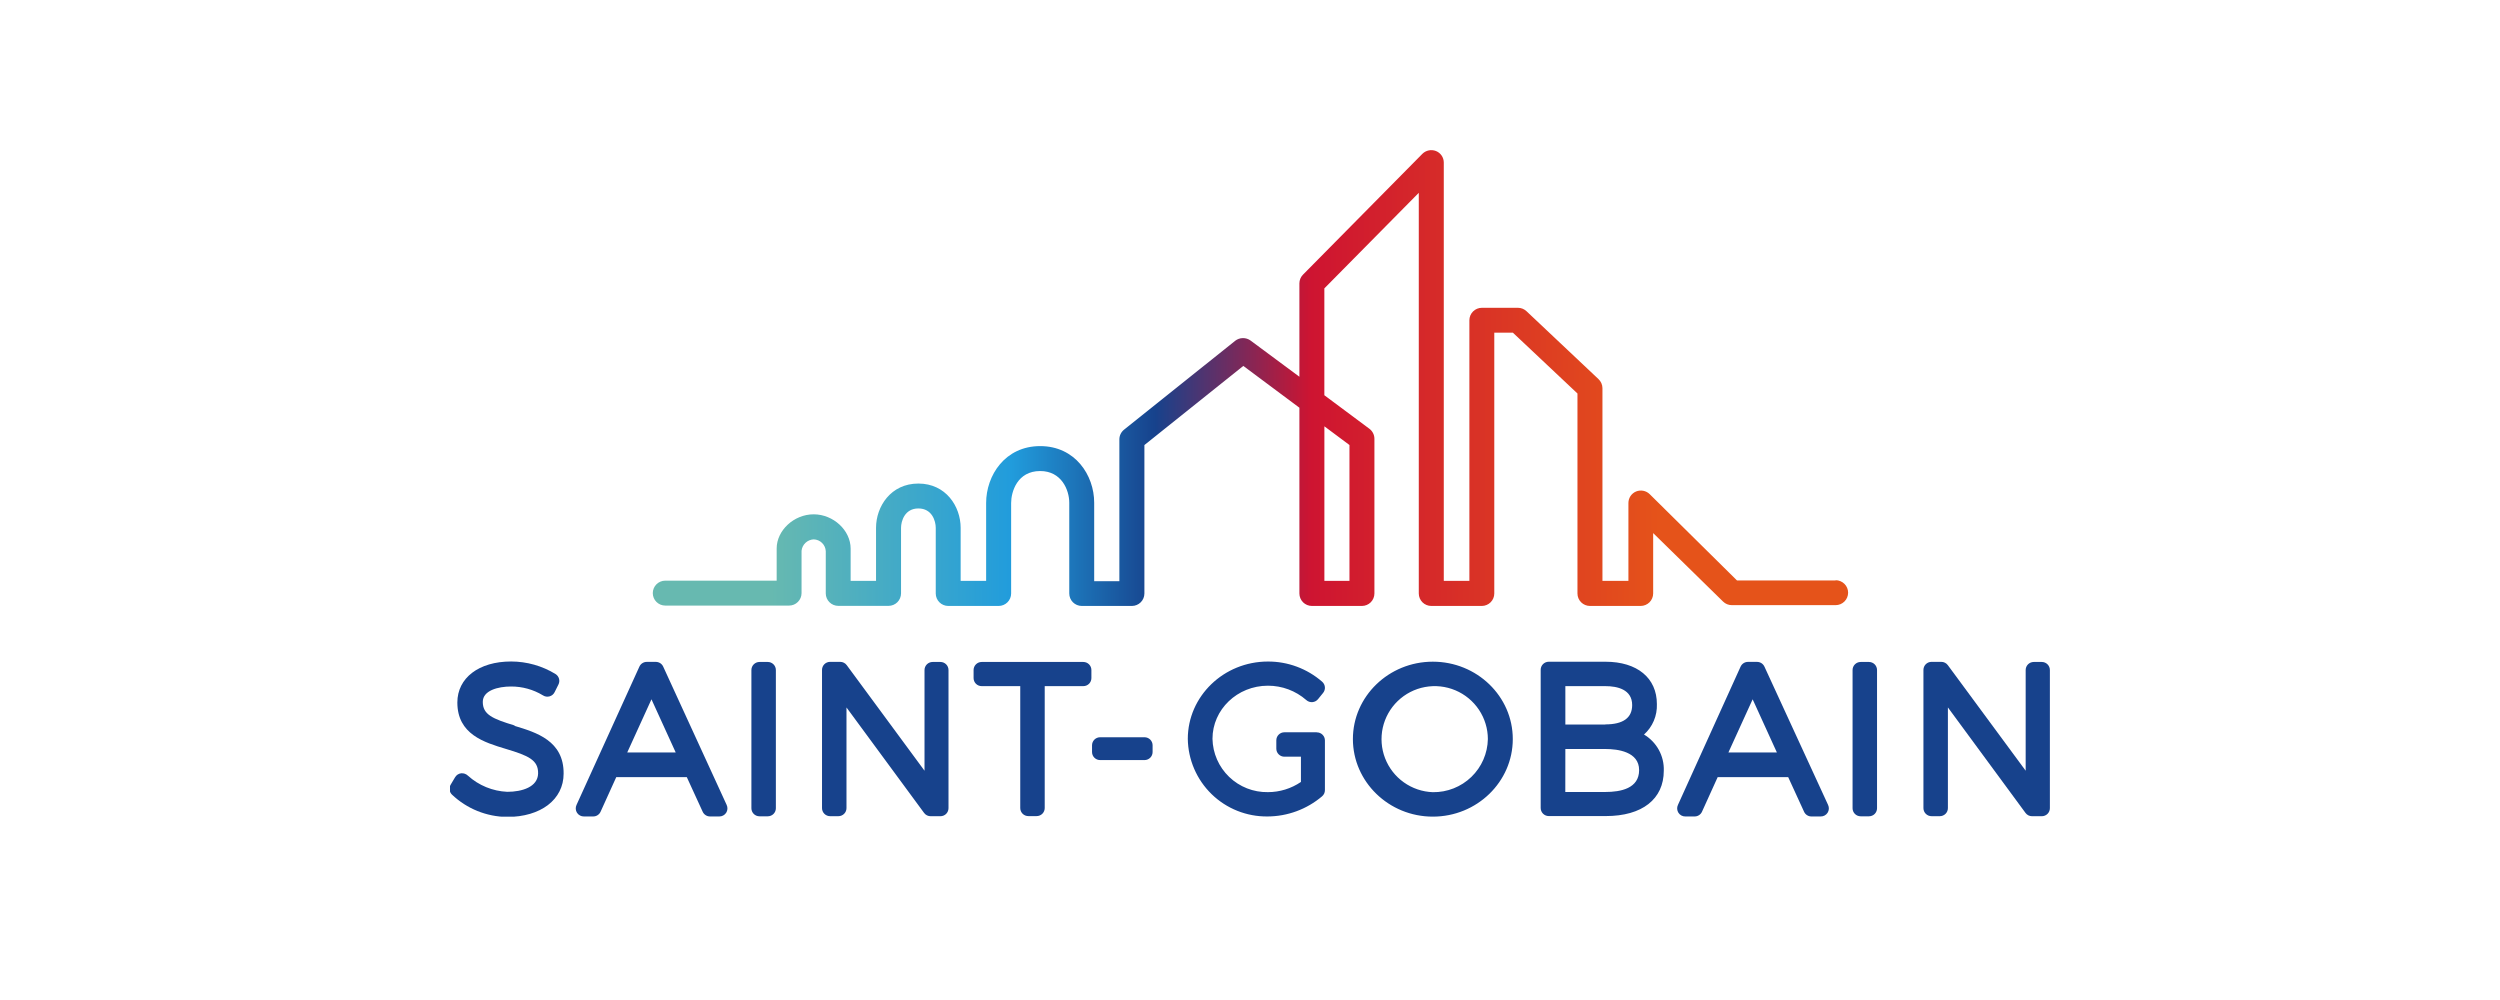 <svg width="150" height="60" viewBox="0 0 150 60" fill="none" xmlns="http://www.w3.org/2000/svg">
<g clip-path="url(#clip0_517_843)">
<path d="M30.883 43.531C29.551 43.128 28.967 42.874 28.967 42.113C28.967 41.431 29.876 41.19 30.663 41.19C31.335 41.188 31.994 41.37 32.569 41.717C32.627 41.756 32.693 41.782 32.761 41.794C32.83 41.805 32.901 41.802 32.968 41.784C33.036 41.766 33.098 41.733 33.152 41.689C33.206 41.644 33.249 41.589 33.279 41.526L33.505 41.074C33.56 40.966 33.574 40.842 33.542 40.725C33.51 40.608 33.435 40.508 33.333 40.443C32.531 39.952 31.609 39.691 30.668 39.689C28.73 39.689 27.441 40.678 27.441 42.149C27.441 44.061 29.059 44.544 30.348 44.933C31.707 45.339 32.303 45.602 32.286 46.409C32.269 47.217 31.329 47.509 30.435 47.509C29.561 47.47 28.727 47.128 28.078 46.542C28.024 46.49 27.96 46.45 27.89 46.425C27.819 46.4 27.744 46.391 27.669 46.397C27.593 46.406 27.52 46.432 27.457 46.474C27.393 46.517 27.341 46.573 27.303 46.639L27.041 47.079C26.984 47.173 26.961 47.283 26.975 47.392C26.989 47.501 27.04 47.602 27.119 47.678C28.012 48.525 29.193 49.003 30.426 49.017C32.448 49.017 33.817 47.971 33.817 46.419C33.832 44.447 32.189 43.95 30.869 43.551" fill="#17428C"/>
<path d="M37.635 45.146L39.088 41.958L40.542 45.146H37.635ZM39.793 39.999C39.755 39.913 39.691 39.84 39.612 39.789C39.532 39.739 39.44 39.712 39.345 39.713H38.81C38.715 39.712 38.622 39.739 38.542 39.79C38.463 39.841 38.4 39.915 38.362 40.001L34.592 48.294C34.556 48.369 34.54 48.452 34.545 48.534C34.55 48.617 34.576 48.697 34.621 48.767C34.666 48.836 34.728 48.893 34.802 48.932C34.875 48.971 34.957 48.99 35.04 48.988H35.588C35.683 48.989 35.776 48.962 35.855 48.911C35.935 48.86 35.998 48.787 36.036 48.7L36.976 46.627H41.208L42.16 48.703C42.199 48.788 42.261 48.861 42.34 48.911C42.42 48.962 42.512 48.989 42.606 48.988H43.153C43.236 48.989 43.318 48.97 43.391 48.931C43.464 48.892 43.526 48.835 43.571 48.766C43.615 48.696 43.641 48.616 43.646 48.534C43.651 48.451 43.635 48.369 43.599 48.294L39.793 39.999ZM46.068 39.718H45.569C45.44 39.718 45.317 39.769 45.226 39.86C45.135 39.95 45.084 40.073 45.084 40.202V48.495C45.084 48.623 45.135 48.746 45.226 48.837C45.317 48.927 45.44 48.978 45.569 48.978H46.068C46.196 48.978 46.319 48.927 46.41 48.837C46.501 48.746 46.552 48.623 46.552 48.495V40.202C46.552 40.073 46.501 39.95 46.41 39.86C46.319 39.769 46.196 39.718 46.068 39.718ZM56.441 39.718H55.956C55.828 39.718 55.704 39.769 55.613 39.86C55.523 39.95 55.471 40.073 55.471 40.202V46.243L50.806 39.912C50.761 39.849 50.701 39.798 50.633 39.764C50.564 39.729 50.488 39.711 50.411 39.711H49.805C49.677 39.711 49.554 39.762 49.463 39.852C49.372 39.943 49.321 40.066 49.321 40.194V48.488C49.321 48.616 49.372 48.739 49.463 48.829C49.554 48.92 49.677 48.971 49.805 48.971H50.304C50.433 48.971 50.556 48.92 50.647 48.829C50.738 48.739 50.789 48.616 50.789 48.488V42.447L55.445 48.775C55.49 48.837 55.55 48.888 55.619 48.922C55.688 48.957 55.765 48.974 55.842 48.973H56.426C56.554 48.973 56.678 48.922 56.769 48.832C56.859 48.741 56.91 48.618 56.91 48.49V40.202C56.91 40.073 56.859 39.95 56.769 39.86C56.678 39.769 56.554 39.718 56.426 39.718M65.014 39.718H58.899C58.771 39.718 58.648 39.769 58.557 39.86C58.466 39.95 58.415 40.073 58.415 40.202V40.685C58.415 40.813 58.466 40.936 58.557 41.027C58.648 41.117 58.771 41.168 58.899 41.168H61.215V48.483C61.215 48.611 61.266 48.734 61.357 48.825C61.448 48.915 61.571 48.966 61.7 48.966H62.199C62.327 48.966 62.45 48.915 62.541 48.825C62.632 48.734 62.683 48.611 62.683 48.483V41.168H64.999C65.128 41.168 65.251 41.117 65.342 41.027C65.433 40.936 65.484 40.813 65.484 40.685V40.202C65.484 40.073 65.433 39.95 65.342 39.86C65.251 39.769 65.128 39.718 64.999 39.718M68.671 44.235H66.007C65.878 44.235 65.755 44.286 65.664 44.376C65.573 44.467 65.522 44.59 65.522 44.718V45.121C65.522 45.25 65.573 45.373 65.664 45.463C65.755 45.554 65.878 45.605 66.007 45.605H68.671C68.8 45.605 68.923 45.554 69.014 45.463C69.105 45.373 69.156 45.25 69.156 45.121V44.718C69.156 44.59 69.105 44.467 69.014 44.376C68.923 44.286 68.8 44.235 68.671 44.235ZM79.001 43.937H77.063C76.934 43.937 76.811 43.988 76.72 44.079C76.629 44.17 76.579 44.292 76.579 44.421V44.919C76.579 45.047 76.629 45.17 76.72 45.26C76.811 45.351 76.934 45.402 77.063 45.402H78.056V46.917C77.472 47.315 76.782 47.528 76.075 47.528C75.209 47.543 74.372 47.214 73.749 46.614C73.126 46.014 72.766 45.193 72.749 44.329C72.749 42.57 74.241 41.142 76.075 41.142C76.921 41.14 77.739 41.446 78.376 42.002C78.425 42.047 78.483 42.081 78.546 42.103C78.61 42.125 78.677 42.133 78.744 42.128C78.81 42.122 78.875 42.103 78.934 42.072C78.993 42.04 79.044 41.996 79.086 41.944L79.384 41.577C79.465 41.479 79.505 41.353 79.494 41.226C79.483 41.1 79.422 40.982 79.326 40.9C78.425 40.118 77.271 39.688 76.077 39.692C73.424 39.692 71.268 41.775 71.268 44.334C71.286 45.583 71.799 46.775 72.696 47.648C73.593 48.52 74.8 49.002 76.053 48.988C77.252 48.983 78.41 48.555 79.323 47.78C79.377 47.734 79.421 47.677 79.451 47.613C79.48 47.548 79.496 47.478 79.495 47.407V44.426C79.495 44.297 79.444 44.174 79.353 44.084C79.262 43.993 79.139 43.942 79.011 43.942M85.97 47.531C85.345 47.509 84.74 47.304 84.23 46.941C83.72 46.579 83.329 46.075 83.104 45.492C82.879 44.909 82.832 44.273 82.966 43.664C83.102 43.054 83.413 42.497 83.863 42.063C84.313 41.629 84.881 41.336 85.496 41.222C86.112 41.107 86.747 41.176 87.324 41.419C87.9 41.662 88.392 42.069 88.739 42.589C89.085 43.109 89.271 43.719 89.272 44.343C89.256 45.202 88.9 46.02 88.281 46.617C87.662 47.215 86.831 47.543 85.97 47.531ZM85.97 39.701C83.325 39.701 81.174 41.784 81.174 44.343C81.174 46.902 83.325 48.998 85.97 48.998C88.616 48.998 90.767 46.91 90.767 44.343C90.767 41.777 88.613 39.701 85.97 39.701ZM93.921 44.94H96.317C97.075 44.94 98.347 45.105 98.347 46.206C98.347 47.308 97.245 47.519 96.317 47.519H93.918L93.921 44.94ZM96.319 43.474H93.921V41.168H96.317C97.043 41.168 97.93 41.366 97.93 42.304C97.93 43.072 97.388 43.464 96.317 43.464M98.635 44.078C98.892 43.848 99.095 43.565 99.229 43.248C99.363 42.932 99.426 42.59 99.413 42.246C99.413 40.678 98.231 39.704 96.329 39.704H92.925C92.797 39.704 92.674 39.755 92.583 39.845C92.492 39.936 92.441 40.059 92.441 40.187V48.48C92.441 48.609 92.492 48.731 92.583 48.822C92.674 48.913 92.797 48.964 92.925 48.964H96.351C98.531 48.964 99.827 47.946 99.827 46.243C99.842 45.807 99.739 45.374 99.529 44.992C99.319 44.609 99.009 44.29 98.633 44.068" fill="#17428C"/>
<path d="M103.705 45.146L105.159 41.958L106.612 45.146H103.705ZM105.866 39.998C105.827 39.913 105.764 39.84 105.685 39.789C105.605 39.739 105.512 39.712 105.418 39.713H104.883C104.788 39.712 104.695 39.739 104.615 39.79C104.536 39.841 104.473 39.915 104.434 40.001L100.677 48.294C100.641 48.369 100.625 48.452 100.63 48.534C100.635 48.617 100.661 48.697 100.706 48.767C100.751 48.836 100.813 48.893 100.887 48.932C100.96 48.971 101.042 48.99 101.125 48.988H101.673C101.768 48.989 101.86 48.962 101.94 48.911C102.02 48.86 102.083 48.787 102.121 48.7L103.061 46.627H107.291L108.243 48.703C108.281 48.788 108.344 48.861 108.423 48.911C108.502 48.962 108.594 48.989 108.688 48.988H109.236C109.319 48.99 109.401 48.971 109.474 48.932C109.548 48.893 109.61 48.836 109.655 48.767C109.7 48.697 109.726 48.617 109.731 48.534C109.736 48.452 109.72 48.369 109.684 48.294L105.866 39.998ZM112.138 39.718H111.639C111.51 39.718 111.387 39.769 111.296 39.86C111.205 39.95 111.154 40.073 111.154 40.202V48.495C111.154 48.623 111.205 48.746 111.296 48.837C111.387 48.927 111.51 48.978 111.639 48.978H112.138C112.266 48.978 112.39 48.927 112.481 48.837C112.571 48.746 112.622 48.623 112.622 48.495V40.202C112.622 40.073 112.571 39.95 112.481 39.86C112.39 39.769 112.266 39.718 112.138 39.718ZM122.509 39.718H122.024C121.896 39.718 121.772 39.769 121.681 39.86C121.591 39.95 121.54 40.073 121.54 40.202V46.243L116.871 39.911C116.826 39.849 116.766 39.798 116.697 39.763C116.628 39.728 116.552 39.71 116.474 39.711H115.89C115.762 39.711 115.639 39.762 115.548 39.852C115.457 39.943 115.406 40.066 115.406 40.194V48.488C115.406 48.616 115.457 48.739 115.548 48.829C115.639 48.92 115.762 48.971 115.89 48.971H116.389C116.518 48.971 116.641 48.92 116.732 48.829C116.823 48.739 116.874 48.616 116.874 48.488V42.446L121.53 48.775C121.575 48.837 121.635 48.887 121.703 48.922C121.772 48.956 121.848 48.974 121.925 48.973H122.509C122.637 48.973 122.76 48.922 122.851 48.832C122.942 48.741 122.993 48.618 122.993 48.49V40.202C122.993 40.073 122.942 39.95 122.851 39.86C122.76 39.769 122.637 39.718 122.509 39.718Z" fill="#17428C"/>
<path d="M110.139 34.827H104.219L104.178 34.786L98.981 29.649C98.876 29.545 98.742 29.475 98.597 29.447C98.452 29.419 98.302 29.433 98.165 29.489C98.029 29.546 97.912 29.642 97.83 29.764C97.749 29.887 97.705 30.031 97.705 30.178V34.851H96.147V23.286C96.146 23.184 96.124 23.083 96.082 22.989C96.04 22.896 95.98 22.812 95.905 22.742L91.588 18.671C91.449 18.54 91.265 18.467 91.074 18.468H88.911C88.713 18.468 88.523 18.547 88.383 18.687C88.242 18.827 88.163 19.017 88.163 19.214V34.854H86.627V9.754C86.627 9.606 86.583 9.46 86.5 9.337C86.417 9.214 86.299 9.119 86.162 9.063C86.024 9.008 85.873 8.994 85.727 9.024C85.582 9.054 85.448 9.125 85.343 9.229L78.18 16.479C78.041 16.619 77.964 16.807 77.964 17.003V22.605L75.03 20.43C74.896 20.333 74.734 20.283 74.569 20.286C74.403 20.289 74.243 20.345 74.112 20.447L67.443 25.78C67.356 25.85 67.285 25.938 67.236 26.039C67.187 26.14 67.162 26.25 67.162 26.362V34.871H65.651V30.163C65.651 28.515 64.514 26.766 62.409 26.766C60.304 26.766 59.168 28.525 59.168 30.18V34.854H57.639V31.671C57.639 30.383 56.751 29.013 55.101 29.013C53.451 29.013 52.562 30.386 52.562 31.671V34.851H51.038V32.916C51.038 31.821 50.002 30.859 48.819 30.859C47.637 30.859 46.6 31.826 46.6 32.906V34.839H39.917C39.718 34.839 39.527 34.918 39.387 35.058C39.246 35.199 39.167 35.389 39.167 35.587C39.167 35.786 39.246 35.976 39.387 36.116C39.527 36.256 39.718 36.335 39.917 36.335H47.344C47.543 36.335 47.733 36.257 47.873 36.116C48.014 35.976 48.093 35.786 48.093 35.588V33.049C48.111 32.866 48.194 32.697 48.328 32.571C48.461 32.445 48.636 32.371 48.819 32.362C49.008 32.367 49.188 32.443 49.323 32.575C49.458 32.707 49.538 32.885 49.546 33.073V35.608C49.547 35.805 49.627 35.994 49.767 36.133C49.907 36.273 50.097 36.351 50.295 36.352H53.313C53.511 36.351 53.701 36.273 53.842 36.133C53.982 35.993 54.061 35.803 54.062 35.605V31.674C54.062 31.27 54.28 30.507 55.103 30.507C55.927 30.507 56.145 31.268 56.145 31.671V35.61C56.145 35.808 56.225 35.998 56.365 36.138C56.505 36.277 56.695 36.356 56.893 36.357H59.919C60.118 36.357 60.308 36.278 60.448 36.138C60.589 35.998 60.668 35.808 60.668 35.61V30.18C60.668 29.516 61.031 28.262 62.412 28.262C63.691 28.262 64.156 29.4 64.156 30.166V35.61C64.157 35.808 64.236 35.998 64.376 36.138C64.516 36.277 64.706 36.356 64.904 36.357H67.916C68.114 36.356 68.304 36.277 68.444 36.138C68.585 35.998 68.663 35.808 68.664 35.61V26.703L68.718 26.66L74.599 21.955L77.964 24.463V35.61C77.965 35.808 78.044 35.998 78.184 36.138C78.324 36.277 78.514 36.356 78.713 36.357H81.716C81.915 36.356 82.105 36.277 82.245 36.138C82.385 35.998 82.464 35.808 82.465 35.61V26.326C82.465 26.21 82.438 26.095 82.385 25.991C82.333 25.887 82.258 25.797 82.165 25.727L79.461 23.714V17.303L79.502 17.262L85.127 11.569V35.61C85.128 35.808 85.207 35.998 85.347 36.138C85.487 36.277 85.677 36.356 85.876 36.357H88.909C89.107 36.356 89.297 36.277 89.437 36.138C89.578 35.998 89.657 35.808 89.657 35.61V19.961H90.774L90.815 20L94.648 23.61V35.61C94.648 35.808 94.727 35.998 94.868 36.138C95.008 36.277 95.198 36.356 95.396 36.357H98.441C98.639 36.356 98.829 36.277 98.97 36.138C99.11 35.998 99.189 35.808 99.19 35.61V31.985L103.383 36.093C103.523 36.232 103.712 36.309 103.909 36.309H110.137C110.336 36.309 110.526 36.23 110.667 36.09C110.808 35.949 110.887 35.759 110.887 35.561C110.887 35.362 110.808 35.172 110.667 35.032C110.526 34.892 110.336 34.813 110.137 34.813L110.139 34.827ZM80.968 26.701V34.854H79.463V25.579L80.968 26.701Z" fill="url(#paint0_linear_517_843)"/>
</g>
<defs>
<linearGradient id="paint0_linear_517_843" x1="39.083" y1="22.675" x2="111.086" y2="22.675" gradientUnits="userSpaceOnUse">
<stop offset="0.1" stop-color="#67B9B0"/>
<stop offset="0.3" stop-color="#219CDC"/>
<stop offset="0.42" stop-color="#17428C"/>
<stop offset="0.55" stop-color="#CE1431"/>
<stop offset="0.84" stop-color="#E5531A"/>
</linearGradient>
<clipPath id="clip0_517_843">
<rect width="96" height="40" fill="white" transform="translate(27 9)"/>
</clipPath>
</defs>
</svg>
